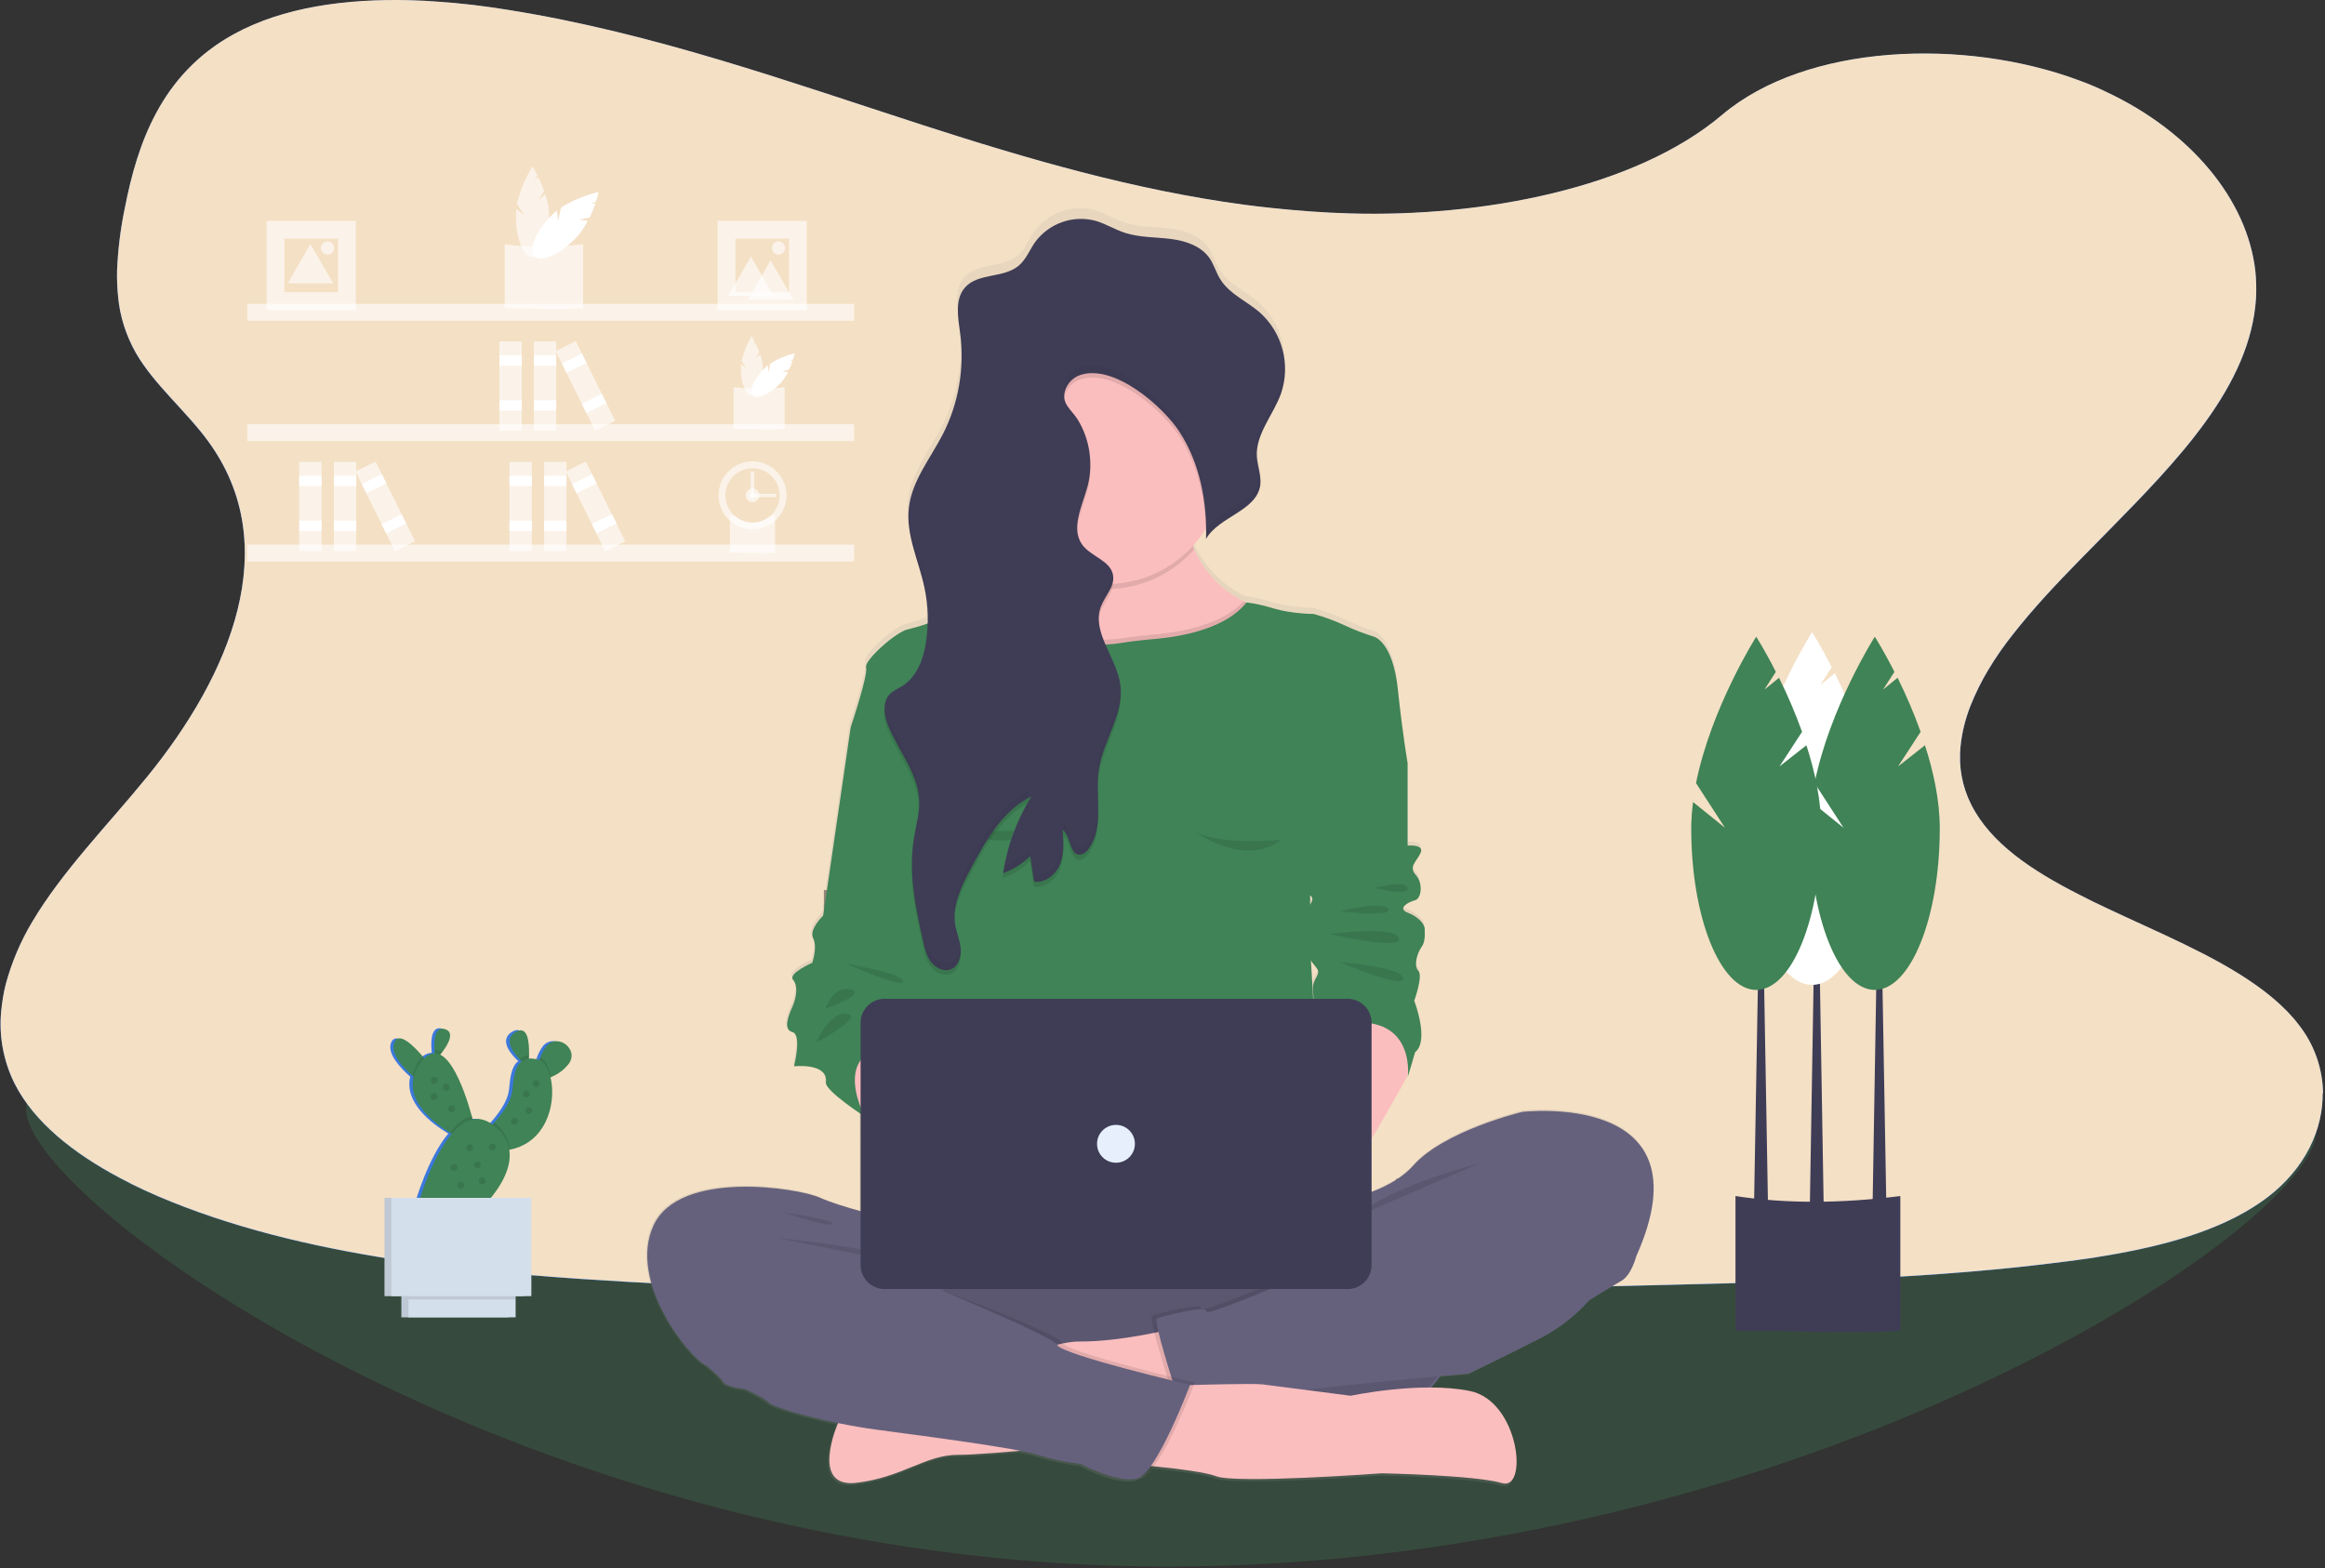 <svg width="636" height="429" viewBox="0 0 636 429" fill="none" xmlns="http://www.w3.org/2000/svg">
<rect x="0" y="0" width="636" height="429" fill="#333333" stroke="none"/>
<path opacity="0.3" d="M633.598 309.58C633.598 334.965 493.76 428.52 319.181 428.52C144.602 428.52 7.134 328.853 7.134 303.468C7.134 278.084 144.602 336.524 319.181 336.524C493.76 336.524 633.598 284.196 633.598 309.58Z" fill="#3F8356"/>
<path d="M635.344 299.477C635.344 299.789 635.344 300.163 635.344 300.475C634.97 311.015 629.107 321.556 618.379 328.915C607.027 336.774 591.746 340.89 576.091 343.51C573.658 343.946 571.163 344.321 568.731 344.632C567.483 344.82 566.236 345.007 564.989 345.131C530.123 349.684 494.508 350.558 459.081 351.431C422.032 352.366 384.921 353.24 347.81 353.738L340.45 353.801C284.128 354.425 227.869 353.926 171.734 350.682C154.332 349.684 136.743 348.375 119.466 346.192C117.034 345.88 114.539 345.568 112.106 345.194C89.216 341.888 67.011 336.899 46.741 328.728C41.938 326.795 37.26 324.674 32.769 322.242C20.045 315.506 9.317 306.961 4.016 296.483C0.96 290.371 -0.35 283.448 0.336 276.587C0.585 274.092 0.96 271.66 1.583 269.227C3.205 263.24 5.638 257.502 8.818 252.2C17.114 238.23 29.526 225.693 40.191 212.596C63.02 184.592 77.927 149.29 56.845 120.6C50.795 112.367 42.063 105.132 37.135 96.525C34.516 91.848 32.832 86.733 32.333 81.432C32.083 78.999 31.958 76.505 32.021 74.072C32.27 68.334 32.956 62.596 34.142 56.983C37.572 39.395 43.996 20.434 63.831 9.457C77.365 1.973 94.58 -0.335 112.106 0.102C114.539 0.164 117.034 0.289 119.466 0.476C126.14 0.913 132.814 1.723 139.238 2.784C178.969 9.145 215.644 22.368 252.693 34.343C280.885 43.449 310.075 51.993 340.387 56.047C342.82 56.359 345.315 56.671 347.747 56.921C354.858 57.669 362.031 58.23 369.266 58.417C405.192 59.478 447.168 51.681 471.057 31.474C494.134 11.952 537.358 10.33 568.793 22.056L569.292 22.243C571.662 23.116 573.97 24.114 576.153 25.174C599.293 36.027 614.761 54.675 616.944 74.197C617.194 76.629 617.256 79.062 617.132 81.494V81.557C615.635 105.507 596.05 125.652 576.153 145.86C573.721 148.355 571.226 150.85 568.793 153.344C562.307 159.956 556.069 166.629 550.643 173.552C548.148 176.671 545.903 179.914 543.845 183.344C541.973 186.463 540.352 189.768 538.98 193.199C537.607 196.754 536.672 200.434 536.298 204.238C535.736 209.664 536.734 215.153 539.167 220.018L539.229 220.142C544.531 230.683 555.758 238.167 568.793 244.778C571.164 246.026 573.658 247.211 576.153 248.396C590.249 255.069 605.468 261.244 617.069 269.477C620.188 271.66 623.119 274.092 625.739 276.774C626.799 277.897 627.859 279.082 628.795 280.329C633.036 285.693 635.344 292.242 635.469 299.04C635.344 299.165 635.344 299.29 635.344 299.477Z" fill="#4285F4"/>
<path d="M635.344 299.426C635.344 299.738 635.344 300.112 635.344 300.424C634.97 310.964 629.107 321.505 618.379 328.865C607.027 336.723 591.746 340.84 576.091 343.459C573.658 343.896 571.163 344.27 568.731 344.582C567.483 344.769 566.236 344.956 564.989 345.081C530.123 349.634 494.508 350.507 459.081 351.38C422.032 352.316 384.921 353.189 347.81 353.688L340.45 353.75C284.128 354.374 227.869 353.875 171.734 350.632C154.332 349.634 136.743 348.324 119.466 346.141C117.034 345.829 114.539 345.517 112.106 345.143C89.216 341.837 67.011 336.848 46.741 328.677C41.938 326.744 37.26 324.623 32.769 322.191C20.045 315.455 9.317 306.91 4.016 296.432C0.96 290.32 -0.35 283.397 0.336 276.536C0.585 274.041 0.96 271.609 1.583 269.177C3.205 263.189 5.638 257.451 8.818 252.15C17.114 238.179 29.526 225.642 40.191 212.545C63.02 184.541 77.927 149.239 56.845 120.549C50.795 112.317 42.063 105.082 37.135 96.475C34.516 91.797 32.832 86.683 32.333 81.381C32.083 78.949 31.958 76.454 32.021 74.022C32.27 68.284 32.956 62.545 34.142 56.932C37.572 39.344 43.996 20.384 63.831 9.406C77.365 1.922 94.58 -0.386 112.106 0.051C114.539 0.113 117.034 0.238 119.466 0.425C126.14 0.862 132.814 1.673 139.238 2.733C178.969 9.095 215.644 22.317 252.693 34.292C280.885 43.398 310.075 51.943 340.387 55.997C342.82 56.309 345.315 56.62 347.747 56.87C354.858 57.618 362.031 58.18 369.266 58.367C405.192 59.427 447.168 51.631 471.057 31.423C494.134 11.901 537.358 10.28 568.793 22.005L569.292 22.192C571.662 23.065 573.97 24.063 576.153 25.124C599.293 35.976 614.761 54.624 616.944 74.146C617.194 76.579 617.256 79.011 617.132 81.444V81.506C615.635 105.456 596.05 125.601 576.153 145.809C573.721 148.304 571.226 150.799 568.793 153.294C562.307 159.905 556.069 166.578 550.643 173.501C548.148 176.62 545.903 179.863 543.845 183.293C541.973 186.412 540.352 189.717 538.98 193.148C537.607 196.703 536.672 200.383 536.298 204.187C535.736 209.613 536.734 215.102 539.167 219.967L539.229 220.092C544.531 230.632 555.758 238.116 568.793 244.728C571.164 245.975 573.658 247.16 576.153 248.345C590.249 255.019 605.468 261.193 617.069 269.426C620.188 271.609 623.119 274.041 625.739 276.723C626.799 277.846 627.859 279.031 628.795 280.278C633.036 285.642 635.344 292.191 635.469 298.989C635.344 299.114 635.344 299.239 635.344 299.426Z" fill="#F4E0C5"/>
<path opacity="0.4" d="M399.703 322.43H381.865V334.467H399.703V322.43Z" fill="black"/>
<path opacity="0.4" d="M447.854 322.43H430.016V334.467H447.854V322.43Z" fill="black"/>
<path opacity="0.4" d="M314.565 243.469H225.374V254.259H314.565V243.469Z" fill="black"/>
<path opacity="0.4" d="M314.565 277.834H225.374V288.624H314.565V277.834Z" fill="black"/>
<path d="M416.419 303.78C416.419 303.78 395.025 308.957 386.543 318.624C383.736 321.867 379.495 324.175 375.129 325.859V311.264C379.994 303.031 384.983 293.925 384.983 293.925C385.233 293.489 386.979 287.19 386.979 287.19C390.971 284.009 386.73 273.032 386.73 273.032C386.73 273.032 389.162 266.046 387.852 264.674C386.543 263.302 387.603 259.747 388.726 258.125C389.848 256.504 389.599 254.508 389.599 253.198C389.599 251.888 387.79 249.83 384.921 248.707C382.052 247.585 385.17 245.776 386.917 245.339C388.663 244.903 389.162 240.599 387.166 238.354C385.17 236.109 387.416 234.737 388.476 232.304C389.536 229.872 384.921 230.246 384.921 230.246V207.481C384.921 207.481 383.549 200.059 382.239 186.961C380.929 173.864 375.752 172.554 375.752 172.554C373.008 171.681 370.326 170.62 367.706 169.373C364.962 168.063 362.155 167.065 359.224 166.255C359.224 166.255 353.174 166.255 348.309 164.758C343.444 163.261 340.824 163.136 340.824 163.136L340.013 162.762C333.963 159.706 329.223 154.591 326.478 148.417C326.354 148.105 326.229 147.793 326.104 147.481C327.414 146.047 328.599 144.425 329.659 142.741V142.679C329.659 142.928 329.659 143.115 329.659 143.365C329.659 143.427 329.659 143.552 329.659 143.677C329.659 144.238 329.659 144.799 329.659 145.361V145.423C333.215 139.124 343.506 137.689 344.504 130.517C344.566 130.205 344.566 129.831 344.566 129.519V129.456C344.566 129.207 344.566 128.957 344.566 128.708C344.442 126.712 343.755 124.716 343.631 122.72C343.568 122.159 343.568 121.535 343.631 120.974V121.036C344.067 115.486 348.309 110.621 350.18 105.194C350.679 103.76 351.053 102.201 351.178 100.704V100.642C351.24 100.205 351.24 99.706 351.302 99.269C351.302 99.145 351.302 99.02 351.302 98.957C351.302 98.646 351.302 98.334 351.302 97.96C351.178 92.159 348.683 86.608 344.317 82.741C340.762 79.623 336.084 77.689 333.589 73.698C332.466 71.827 331.905 69.581 330.595 67.773C328.225 64.342 323.921 62.97 319.805 62.471C315.688 61.972 311.509 62.159 307.58 60.85C304.773 59.914 302.278 58.292 299.471 57.482C293.234 55.798 286.56 58.23 282.818 63.469C281.321 65.652 280.386 68.209 278.39 69.893C274.336 73.323 267.35 71.827 263.795 75.818C261.799 78.001 261.612 80.995 261.861 84.051C261.861 84.114 261.861 84.114 261.861 84.176C261.861 84.425 261.924 84.675 261.924 84.862C261.924 84.987 261.924 85.111 261.924 85.174C261.924 85.236 261.924 85.423 261.986 85.548C262.111 86.671 262.298 87.731 262.423 88.791C262.423 88.978 262.485 89.103 262.485 89.29L262.61 90.288C262.61 90.538 262.672 90.787 262.672 90.974C262.672 91.161 262.734 91.598 262.734 91.847C262.734 92.097 262.734 92.284 262.797 92.533C263.171 100.829 261.425 109.124 257.682 116.546C254.314 123.157 249.262 129.269 248.389 136.629C248.264 137.814 248.202 139.061 248.264 140.309C248.264 140.433 248.264 140.621 248.264 140.745C248.264 140.87 248.327 141.182 248.327 141.369C248.327 141.556 248.389 141.868 248.389 142.117C248.389 142.242 248.451 142.429 248.451 142.554C248.514 142.866 248.514 143.24 248.576 143.552L248.638 143.739C249.512 148.791 251.507 153.718 252.568 158.833C252.942 160.704 253.254 162.637 253.379 164.508C253.379 164.508 253.379 164.508 253.379 164.571C253.441 165.194 253.441 165.818 253.441 166.379C253.441 167.19 253.441 168.001 253.441 168.874C251.757 169.498 250.011 170.059 248.264 170.496C245.146 170.932 235.977 179.04 236.663 181.099C237.349 183.157 232.546 197.315 232.422 197.751L224.937 249.518C224.937 249.518 220.945 253.323 222.193 255.818C223.44 258.312 221.943 262.553 221.943 262.553C221.943 262.553 215.207 265.485 216.704 267.294C218.201 269.102 217.515 272.47 216.517 274.716C215.519 276.961 213.835 281.015 216.517 281.701C219.199 282.387 216.953 291.181 216.953 291.181C216.953 291.181 226.372 290.121 225.686 295.672C225.436 297.418 232.235 302.345 235.104 304.279V331.16C231.299 330.1 226.808 328.728 223.939 327.356C218.139 324.674 185.58 319.497 178.47 335.027C171.36 350.557 188.262 371.264 192.504 373.509C192.504 373.509 196.495 376.628 197.431 378.249C198.367 379.871 203.419 380.308 203.419 380.308C203.419 380.308 208.783 382.802 210.093 384.112C211.091 385.11 219.261 387.73 228.866 389.725C228.866 389.725 221.07 407.688 233.794 406.191C246.518 404.694 252.755 398.457 261.674 398.457C265.292 398.457 271.903 397.958 278.639 397.335C280.323 397.646 282.007 398.021 283.629 398.52C287.434 399.705 291.301 400.515 295.23 401.014C295.23 401.014 305.272 406.441 310.636 405.068C311.073 404.944 311.509 404.757 311.821 404.445H311.946C312.944 404.195 314.004 403.197 315.189 401.7C321.863 402.387 329.535 403.384 332.404 404.445C337.955 406.565 377.623 403.634 377.623 403.634C377.623 403.634 403.258 404.133 410.556 406.378C417.853 408.624 415.296 383.738 401.761 380.931C398.144 380.183 394.464 379.871 390.784 379.871C391.719 378.873 392.593 377.875 393.341 376.753C398.206 376.316 401.449 376.004 401.449 376.004C401.449 376.004 414.36 369.705 421.72 365.838C426.398 363.281 430.64 359.913 434.195 355.921C434.195 355.921 440.681 351.867 443.363 350.308C446.045 348.749 447.355 343.572 447.355 343.572C467.938 297.73 416.419 303.78 416.419 303.78ZM358.351 246.213C358.351 245.464 358.351 244.716 358.351 243.967C359.099 244.404 358.974 245.215 358.351 246.213ZM358.6 262.117C359.161 262.803 359.66 263.489 360.035 263.988C361.469 265.859 358.849 266.732 359.037 269.851C359.099 270.537 359.161 271.535 359.224 272.595C358.974 268.104 358.725 264.425 358.6 262.117Z" fill="url(#paint0_linear)"/>
<path d="M242.526 333.157C242.526 333.157 230.052 330.225 224.251 327.606C218.45 324.986 185.892 319.809 178.782 335.215C171.672 350.62 188.574 371.077 192.816 373.323C197.057 375.568 238.285 345.007 238.285 345.007L270.843 358.728L277.08 337.46L242.526 333.157Z" fill="#65617D"/>
<path d="M279.263 337.398H374.941C387.603 337.398 397.894 347.689 397.894 360.351V363.656C397.894 376.317 387.603 386.608 374.941 386.608H279.263C266.601 386.608 256.31 376.317 256.31 363.656V360.351C256.31 347.689 266.601 337.398 279.263 337.398Z" fill="#65617D"/>
<path opacity="0.1" d="M397.957 362.035C397.957 366.899 396.522 371.639 393.84 375.631C392.904 377.003 391.907 378.251 390.721 379.436C386.106 384.051 379.806 386.671 373.32 386.671H280.947C267.35 386.671 256.31 375.631 256.31 362.035C256.31 348.438 267.35 337.398 280.947 337.398H373.32C386.917 337.398 397.957 348.438 397.957 362.035Z" fill="black"/>
<path d="M320.803 363.469C320.803 363.469 306.582 367.086 295.043 366.961C283.504 366.837 229.241 389.29 229.241 389.29C229.241 389.29 221.444 407.065 234.168 405.631C246.892 404.134 253.129 397.959 262.048 397.959C270.968 397.959 299.284 394.841 299.284 394.841L326.479 374.758L320.803 363.469Z" fill="#FBBEBE"/>
<path d="M329.722 195.63L304.274 200.619L302.59 200.931C302.59 200.931 282.444 195.567 281.758 195.131C281.072 194.694 262.797 170.058 262.797 170.058C262.797 170.058 272.028 170.183 279.325 166.004C279.575 165.879 279.824 165.692 280.074 165.505C283.255 163.572 285.687 160.578 286.935 157.085C287.06 156.711 287.184 156.337 287.309 155.963C288.057 152.969 288.12 149.351 287.122 144.986C284.627 134.57 290.365 131.701 297.975 131.95C308.952 132.324 323.921 139.185 323.921 139.185C324.108 142.678 324.919 146.108 326.291 149.351C326.416 149.663 326.541 149.975 326.666 150.287C329.41 156.462 334.15 161.451 340.2 164.507L341.011 164.882C341.822 165.256 342.695 165.63 343.568 165.942C362.904 173.301 329.722 195.63 329.722 195.63Z" fill="#FBBEBE"/>
<path opacity="0.1" d="M326.666 150.288C316.686 161.577 300.22 164.446 286.997 157.149C288.12 153.968 288.307 149.977 287.122 145.049C281.072 119.602 323.921 139.249 323.921 139.249C324.171 143.053 325.044 146.796 326.666 150.288Z" fill="black"/>
<path d="M334.712 127.71C334.712 133.698 333.027 139.623 329.847 144.675C328.786 146.359 327.601 147.918 326.291 149.352C320.678 155.527 312.881 159.207 304.524 159.706C303.9 159.768 303.214 159.768 302.59 159.768C284.876 159.768 270.469 145.423 270.469 127.648C270.469 109.872 284.814 95.527 302.59 95.527C320.366 95.527 334.712 109.997 334.712 127.71Z" fill="#FBBEBE"/>
<path opacity="0.1" d="M329.722 195.63L304.274 200.62L302.59 200.932C302.59 200.932 282.444 195.568 281.758 195.131C281.072 194.695 262.797 170.059 262.797 170.059C262.797 170.059 272.028 170.183 279.325 166.005C279.575 165.88 279.824 165.693 280.074 165.506C282.382 168.001 289.929 175.048 301.779 174.986C303.276 174.986 304.836 174.861 306.332 174.674C309.888 174.113 313.505 173.739 317.123 173.427C324.046 172.678 334.587 170.62 340.138 164.508L340.949 164.882C341.76 165.256 342.633 165.63 343.506 165.942C362.904 173.302 329.722 195.63 329.722 195.63Z" fill="black"/>
<path d="M358.475 260.683C358.662 265.61 362.28 320.87 362.28 320.87H251.008L251.757 286.067L252.381 258.25L252.568 249.082L253.441 217.398L250.198 214.529L232.671 199.061C232.796 198.625 237.536 184.529 236.912 182.596C236.289 180.662 245.395 172.554 248.514 172.118C250.26 171.681 252.006 171.182 253.753 170.558C258.992 168.687 266.04 166.005 266.789 166.442C267.911 167.003 278.826 166.005 279.263 165.943C279.263 165.943 287.309 176.359 301.779 176.296C303.276 176.296 304.835 176.172 306.332 175.922C309.888 175.361 313.505 174.987 317.123 174.675C324.358 173.926 335.647 171.619 340.949 164.82C340.949 164.82 343.506 164.945 348.433 166.442C353.361 167.939 359.348 167.939 359.348 167.939C362.28 168.75 365.087 169.81 367.831 171.057C370.451 172.305 373.133 173.303 375.877 174.176C375.877 174.176 380.991 175.486 382.364 188.458C383.736 201.431 385.046 208.729 385.046 208.729L358.538 231.681C358.475 231.743 358.226 255.755 358.475 260.683Z" fill="#3F8356"/>
<path d="M232.734 299.29L236.663 305.527L251.258 310.642L261.3 292.367L252.006 286.13L237.224 280.33L228.742 285.257L232.734 299.29Z" fill="#FBBEBE"/>
<path d="M357.353 330.037C357.353 330.037 378.06 328.478 386.543 318.873C395.025 309.268 416.419 304.153 416.419 304.153C416.419 304.153 467.938 298.104 447.605 343.633C447.605 343.633 446.295 348.748 443.613 350.307C440.931 351.866 434.444 355.858 434.444 355.858L355.357 348.935L357.353 330.037Z" fill="#65617D"/>
<path opacity="0.1" d="M397.957 362.034C397.957 366.899 396.522 371.639 393.84 375.63C380.555 376.815 351.053 379.56 344.878 381.306C337.269 383.427 321.988 379.747 320.304 379.31L320.117 379.248C320.117 379.248 317.185 370.267 315.75 364.529C315.127 361.909 314.815 359.976 315.189 359.851C316.561 359.414 328.786 356.046 328.599 357.98C328.412 359.913 365.399 343.572 365.399 343.572L366.521 357.855C370.264 362.221 397.957 355.859 397.957 362.034Z" fill="black"/>
<path d="M436.066 350.121L434.507 355.921C430.951 359.913 426.71 363.218 422.032 365.713C414.672 369.518 401.761 375.755 401.761 375.755C401.761 375.755 354.296 379.746 346.25 381.992C338.204 384.237 321.489 379.996 321.489 379.996C321.489 379.996 315.252 361.035 316.561 360.599C317.871 360.162 330.158 356.794 329.971 358.728C329.784 360.661 366.771 344.32 366.771 344.32L436.066 350.121Z" fill="#65617D"/>
<path d="M303.838 400.079C303.838 400.079 327.165 401.701 332.716 403.822C338.267 405.942 377.935 403.011 377.935 403.011C377.935 403.011 403.57 403.51 410.868 405.693C418.165 407.876 415.608 383.239 402.073 380.495C388.539 377.751 369.453 381.805 369.453 381.805C369.453 381.805 347.934 378.998 345.315 378.687C342.695 378.375 325.481 378.874 325.481 378.874L303.838 400.079Z" fill="#FBBEBE"/>
<path opacity="0.1" d="M212.151 338.582C212.151 338.582 243.025 341.389 251.508 346.441L212.151 338.582Z" fill="black"/>
<path opacity="0.1" d="M404.568 318.312C404.568 318.312 380.43 324.175 370.95 332.845L404.568 318.312Z" fill="black"/>
<path opacity="0.1" d="M213.897 331.535C214.396 331.722 228.118 333.469 227.744 334.778C227.494 336.088 213.897 331.535 213.897 331.535Z" fill="black"/>
<path opacity="0.1" d="M192.379 365.963L194.188 372.637C194.188 372.637 198.18 375.755 199.115 377.315C200.051 378.874 205.103 379.31 205.103 379.31C205.103 379.31 210.467 381.743 211.777 383.115C213.086 384.487 227.619 388.666 241.216 390.475C254.813 392.283 280.011 395.589 285.375 397.398C289.18 398.583 293.047 399.394 296.977 399.83C296.977 399.83 307.018 405.194 312.382 403.822C317.746 402.45 326.853 378.188 326.853 378.188C326.853 378.188 291.613 369.955 290.49 367.273C289.367 364.591 255.499 352.117 255.499 352.117L235.416 352.616L192.379 365.963Z" fill="black"/>
<path d="M191.069 366.586L192.878 373.26C192.878 373.26 196.87 376.378 197.805 377.937C198.741 379.497 203.793 379.933 203.793 379.933C203.793 379.933 209.157 382.366 210.467 383.738C211.777 385.11 226.309 389.289 239.906 391.097C253.503 392.906 278.702 396.212 284.066 398.02C287.87 399.206 291.737 400.016 295.667 400.453C295.667 400.453 305.709 405.817 311.073 404.445C316.437 403.072 325.543 378.811 325.543 378.811C325.543 378.811 290.303 370.578 289.18 367.896C288.057 365.214 238.347 344.944 238.347 344.944L222.754 341.389L191.069 366.586Z" fill="#65617D"/>
<path d="M236.601 196.941L232.671 199.187L225.187 250.455C225.187 250.455 221.195 254.259 222.442 256.692C223.69 259.124 222.193 263.365 222.193 263.365C222.193 263.365 215.457 266.297 216.953 268.043C218.45 269.789 217.764 273.157 216.766 275.403C215.768 277.648 214.084 281.64 216.766 282.326C219.448 283.012 217.203 291.681 217.203 291.681C217.203 291.681 226.621 290.621 225.935 296.109C225.623 298.355 236.601 305.465 236.601 305.465C236.601 305.465 224.189 282.949 252.006 286.068L254.377 273.407C254.377 273.407 256.747 266.234 254.377 264.051C252.006 261.868 254.938 251.266 254.938 251.266L255.437 205.237L236.601 196.941Z" fill="#3F8356"/>
<path opacity="0.1" d="M230.551 263.178C231.05 263.989 246.081 265.673 247.017 268.354C247.952 271.036 230.551 263.178 230.551 263.178Z" fill="black"/>
<path opacity="0.1" d="M225.81 275.901C225.81 275.901 227.869 269.539 232.671 270.662C237.536 271.785 225.81 275.901 225.81 275.901Z" fill="black"/>
<path opacity="0.1" d="M223.253 285.194C223.253 285.194 226.871 276.712 231.736 277.336C236.6 278.022 223.253 285.194 223.253 285.194Z" fill="black"/>
<path d="M386.543 285.007L384.983 294.363C384.983 294.363 368.954 323.801 366.022 324.238C363.091 324.674 347.311 304.591 347.311 304.591L343.069 284.945L359.723 281.764L367.145 274.467C367.207 274.529 385.919 276.338 386.543 285.007Z" fill="#FBBEBE"/>
<path d="M378.996 204.549L385.046 208.79V231.306C385.046 231.306 389.724 230.869 388.601 233.302C387.478 235.734 385.233 237.106 387.291 239.351C389.349 241.597 388.85 245.838 387.042 246.274C385.233 246.711 382.114 248.52 385.046 249.642C387.977 250.765 389.724 252.761 389.724 254.133C389.724 255.505 389.973 257.501 388.85 259.06C387.728 260.62 386.605 264.175 387.977 265.547C389.349 266.919 386.854 273.78 386.854 273.78C386.854 273.78 391.096 284.694 387.104 287.813C387.104 287.813 385.295 294.05 385.108 294.486C385.108 294.486 387.915 272.782 359.847 281.95C359.847 281.95 359.348 273.655 359.161 270.599C358.974 267.543 361.594 266.669 360.159 264.798C358.725 262.927 355.107 258.748 356.791 257.688C358.475 256.628 357.914 254.57 357.228 253.01C356.542 251.451 354.234 251.451 356.355 249.58C358.475 247.709 359.785 245.9 358.475 245.027C357.165 244.154 355.045 241.222 356.791 239.913C358.538 238.603 358.6 219.206 358.6 219.206C358.6 219.206 365.586 190.516 378.996 204.549Z" fill="#3F8356"/>
<path opacity="0.1" d="M376.127 242.908C376.127 242.908 384.672 240.601 384.983 242.908C385.295 245.216 376.127 242.908 376.127 242.908Z" fill="black"/>
<path opacity="0.1" d="M366.521 249.269C366.521 249.269 378.247 246.338 379.744 248.645C381.241 250.953 366.521 249.269 366.521 249.269Z" fill="black"/>
<path opacity="0.1" d="M363.902 255.505C363.902 255.505 381.553 253.073 382.676 256.628C383.798 260.183 363.902 255.505 363.902 255.505Z" fill="black"/>
<path opacity="0.1" d="M366.521 263.178C367.145 263.365 383.486 264.487 383.798 267.606C384.11 270.724 366.521 263.178 366.521 263.178Z" fill="black"/>
<path d="M241.965 273.219H368.642C372.259 273.219 375.191 276.15 375.191 279.768V346.067C375.191 349.684 372.259 352.616 368.642 352.616H241.965C238.347 352.616 235.416 349.684 235.416 346.067V279.768C235.416 276.15 238.347 273.219 241.965 273.219Z" fill="#3F3D56"/>
<path d="M305.272 318.062C308.131 318.062 310.449 315.745 310.449 312.886C310.449 310.027 308.131 307.709 305.272 307.709C302.413 307.709 300.095 310.027 300.095 312.886C300.095 315.745 302.413 318.062 305.272 318.062Z" fill="#E7EFFD"/>
<path opacity="0.1" d="M258.805 224.57C258.805 224.57 272.215 234.799 282.569 227.003C282.569 227.003 265.042 228.562 258.805 224.57Z" fill="black"/>
<path opacity="0.1" d="M326.666 227.314C326.666 227.314 340.076 237.543 350.429 229.747C350.429 229.747 332.903 231.369 326.666 227.314Z" fill="black"/>
<path opacity="0.1" d="M334.712 127.711C334.712 133.699 333.028 139.624 329.847 144.676C329.597 135.757 327.476 126.776 322.611 119.354C318.183 112.493 304.648 100.518 295.293 103.886C293.297 104.635 291.8 106.256 291.238 108.252C290.303 111.745 292.985 113.242 294.731 115.986C297.663 120.788 298.848 126.464 297.975 132.015C297.85 132.763 297.725 133.512 297.476 134.26C296.041 139.749 292.673 146.048 296.103 150.539C298.536 153.657 303.713 154.78 304.399 158.647C304.461 159.021 304.461 159.395 304.461 159.769C304.274 162.389 302.091 164.697 301.093 167.254C299.97 170.31 300.594 173.304 301.779 176.36C303.339 180.351 305.771 184.343 306.395 188.584C307.018 192.825 305.709 196.692 304.212 200.622C302.777 204.364 301.093 208.106 300.532 211.973C299.471 219.395 302.153 227.94 297.538 233.802C297.039 234.488 296.353 234.987 295.48 235.174C292.486 235.486 292.985 230.123 290.615 228.314C290.864 231.432 291.114 234.676 289.991 237.607C288.868 240.538 285.937 243.033 282.818 242.534L281.758 235.549C279.637 237.607 277.142 239.229 274.336 240.164C275.458 232.742 278.078 225.57 282.07 219.208C274.211 223.012 269.658 231.183 265.541 238.854C262.984 243.657 260.364 248.896 261.238 254.26C261.612 256.443 262.547 258.501 262.734 260.746C262.922 262.991 262.111 265.549 260.115 266.359C258.306 267.108 256.248 266.235 254.938 264.738L254.688 264.488C254.564 264.301 254.439 264.176 254.314 263.989C254.065 263.677 253.878 263.303 253.69 262.929C253.129 261.619 252.693 260.247 252.443 258.813L252.318 258.189C250.26 249.083 248.389 239.665 249.886 230.434C250.447 227.066 251.445 223.698 251.32 220.206C251.196 218.272 250.821 216.339 250.135 214.53C248.327 209.416 244.834 204.738 242.838 199.624C242.838 199.561 242.775 199.561 242.775 199.499C241.715 196.755 241.216 193.387 243.15 191.204C244.148 190.081 245.645 189.52 246.892 188.709C250.759 186.214 252.505 181.412 253.192 176.796C253.503 174.738 253.69 172.618 253.69 170.559C258.93 168.688 265.978 166.006 266.726 166.443C267.849 167.004 278.764 166.006 279.201 165.944C282.506 164.011 285.438 161.204 286.872 157.088C286.997 156.713 287.122 156.339 287.247 155.965C271.654 147.545 265.791 128.086 274.211 112.493C282.631 96.901 302.091 91.038 317.684 99.458C328.225 105.133 334.712 115.923 334.712 127.711Z" fill="black"/>
<path d="M297.538 132.886C296.041 138.375 292.735 144.674 296.166 149.165C298.598 152.283 303.775 153.406 304.461 157.273C305.023 160.391 302.278 162.949 301.156 165.88C298.536 172.865 305.397 179.788 306.457 187.21C307.58 195.256 301.717 202.553 300.594 210.599C299.534 218.021 302.216 226.566 297.6 232.429C297.101 233.115 296.415 233.614 295.542 233.801C292.548 234.113 293.047 228.749 290.677 226.94C290.927 230.059 291.176 233.302 290.053 236.233C288.931 239.165 285.999 241.597 282.881 241.16L281.82 234.175C279.7 236.233 277.205 237.855 274.398 238.853C275.521 231.431 278.14 224.258 282.132 217.896C274.273 221.701 269.72 229.871 265.604 237.543C263.046 242.345 260.427 247.584 261.3 253.011C261.674 255.194 262.61 257.252 262.797 259.497C262.984 261.742 262.173 264.3 260.177 265.11C258.306 265.921 256.061 264.861 254.751 263.239C253.503 261.618 253.004 259.559 252.568 257.564C250.447 248.271 248.451 238.666 250.011 229.248C250.572 225.817 251.57 222.449 251.445 219.019C251.196 211.472 245.645 205.298 242.9 198.312C241.84 195.568 241.341 192.2 243.274 190.017C244.272 188.894 245.769 188.333 247.017 187.522C250.884 184.965 252.63 180.225 253.316 175.61C254.065 170.682 253.94 165.631 252.88 160.703C251.32 153.344 247.703 146.234 248.638 138.749C249.512 131.452 254.501 125.402 257.869 118.853C262.235 110.371 263.857 100.766 262.672 91.348C262.111 86.982 261.05 81.868 264.044 78.562C267.599 74.633 274.523 76.13 278.639 72.7C280.635 71.016 281.633 68.458 283.068 66.338C286.872 61.099 293.484 58.729 299.721 60.413C302.528 61.224 305.023 62.845 307.829 63.718C311.759 64.966 315.938 64.841 320.054 65.34C324.171 65.839 328.474 67.211 330.845 70.579C332.092 72.388 332.653 74.571 333.838 76.442C336.333 80.433 341.011 82.367 344.566 85.423C350.804 90.974 353.111 99.706 350.429 107.627C348.309 113.552 343.381 118.791 343.818 125.028C344.005 127.585 345.065 130.142 344.753 132.699C343.756 139.809 333.464 141.244 329.909 147.419C330.221 137.19 328.225 126.712 322.674 118.167C318.245 111.306 304.711 99.332 295.355 102.637C293.359 103.385 291.862 105.007 291.301 107.003C290.365 110.496 293.047 111.993 294.794 114.737C298.099 120.101 299.097 126.712 297.538 132.886Z" fill="#3F3D56"/>
<g opacity="0.2">
<path opacity="0.2" d="M253.753 168.25C253.815 165.069 253.503 161.826 252.88 158.707C251.57 152.47 248.763 146.358 248.514 140.121C248.139 147.107 251.445 153.842 252.88 160.703C253.441 163.136 253.691 165.693 253.753 168.25Z" fill="black"/>
<path opacity="0.2" d="M280.323 218.832C280.885 217.834 281.446 216.836 282.007 215.9C274.148 219.705 269.595 227.875 265.479 235.547C263.109 239.975 260.676 244.84 261.05 249.767C261.362 245.526 263.421 241.347 265.479 237.543C269.346 230.433 273.525 222.948 280.323 218.832Z" fill="black"/>
<path opacity="0.2" d="M262.734 259.184C262.485 260.868 261.674 262.49 260.115 263.114C258.244 263.862 255.998 262.864 254.751 261.243C253.503 259.621 253.004 257.563 252.568 255.567C251.071 248.893 249.574 242.095 249.449 235.297C249.324 242.719 250.884 250.266 252.568 257.563C253.004 259.559 253.503 261.617 254.751 263.239C255.998 264.86 258.244 265.858 260.115 265.11C262.173 264.299 262.984 261.679 262.797 259.496C262.734 259.372 262.734 259.247 262.734 259.184Z" fill="black"/>
<path opacity="0.2" d="M298.224 126.15C298.162 127.772 297.912 129.331 297.476 130.89C296.415 134.945 294.295 139.498 294.669 143.364C294.981 139.996 296.602 136.254 297.476 132.886C298.099 130.703 298.349 128.458 298.224 126.15Z" fill="black"/>
<path opacity="0.2" d="M263.046 96.4C263.109 94.03 262.984 91.66 262.672 89.29C262.423 87.543 262.173 85.734 262.048 83.926C261.924 86.358 262.36 88.915 262.672 91.348C262.859 93.032 262.984 94.716 263.046 96.4Z" fill="black"/>
<path opacity="0.2" d="M304.461 157.336C304.461 157.273 304.461 157.211 304.399 157.148C303.9 159.456 302.029 161.577 301.155 163.947C300.656 165.319 300.469 166.816 300.594 168.313C300.656 167.502 300.844 166.691 301.155 165.943C302.278 163.074 305.022 160.454 304.461 157.336Z" fill="black"/>
<path opacity="0.2" d="M251.445 217.024C251.196 209.477 245.645 203.302 242.9 196.317C242.464 195.194 242.152 194.072 242.027 192.887C241.902 194.758 242.152 196.629 242.9 198.313C245.582 205.236 250.946 211.286 251.383 218.645C251.445 218.084 251.445 217.585 251.445 217.024Z" fill="black"/>
<path opacity="0.2" d="M322.611 116.047C318.121 109.186 304.648 97.211 295.293 100.517C293.297 101.265 291.8 102.887 291.238 104.882C290.989 105.631 290.989 106.442 291.176 107.253C291.176 107.128 291.238 107.003 291.238 106.941C291.8 104.945 293.359 103.323 295.293 102.575C304.586 99.207 318.121 111.244 322.611 118.105C327.664 125.839 329.722 135.194 329.847 144.487C329.971 134.508 327.975 124.342 322.611 116.047Z" fill="black"/>
<path opacity="0.2" d="M344.691 130.578C343.693 137.688 333.464 139.06 329.847 145.297C329.847 145.983 329.847 146.669 329.847 147.355C333.402 141.118 343.693 139.684 344.691 132.636C344.753 131.95 344.753 131.202 344.691 130.516C344.691 130.516 344.691 130.516 344.691 130.578Z" fill="black"/>
<path opacity="0.2" d="M350.367 105.506C348.246 111.431 343.319 116.67 343.756 122.907C343.756 122.969 343.756 123.094 343.756 123.157C344.192 117.606 348.433 112.866 350.304 107.502C351.178 105.069 351.552 102.45 351.427 99.893C351.365 101.826 351.053 103.697 350.367 105.506Z" fill="black"/>
<path opacity="0.2" d="M297.538 230.495C297.039 231.181 296.353 231.68 295.48 231.867C292.486 232.179 292.985 226.815 290.615 225.006C290.677 225.692 290.739 226.441 290.802 227.127C293.047 229.06 292.611 234.175 295.542 233.863C296.353 233.676 297.101 233.177 297.6 232.491C300.282 229.123 300.532 224.944 300.469 220.516C300.345 224.258 299.783 227.688 297.538 230.495Z" fill="black"/>
<path opacity="0.2" d="M289.991 234.362C288.868 237.293 285.937 239.788 282.818 239.289C282.444 236.981 282.132 234.611 281.758 232.304C279.762 234.299 277.329 235.796 274.71 236.794C274.585 237.48 274.46 238.229 274.336 238.915C277.142 237.917 279.637 236.358 281.758 234.237C282.132 236.607 282.444 238.915 282.818 241.223C285.937 241.721 288.868 239.227 289.991 236.295C290.677 234.237 290.989 232.117 290.802 229.934C290.739 231.493 290.49 232.927 289.991 234.362Z" fill="black"/>
<path opacity="0.2" d="M300.532 208.665C300.282 210.536 300.22 212.469 300.282 214.34C300.282 213.093 300.407 211.908 300.532 210.661C301.654 202.989 307.018 196.004 306.519 188.395C306.145 195.255 301.592 201.679 300.532 208.665Z" fill="black"/>
</g>
<path d="M148.407 286.316C147.783 287.19 147.284 288.187 146.91 289.185C146.847 289.435 146.723 289.747 146.598 289.996C146.411 289.934 146.224 289.871 146.037 289.809C145.288 289.622 144.477 289.56 143.667 289.622C143.667 289.31 143.666 288.998 143.729 288.624C143.854 285.069 143.417 280.204 140.049 282.262C136.806 284.258 139.113 287.626 141.234 289.747C141.421 289.934 141.608 290.121 141.795 290.246C139.924 291.618 139.55 294.736 139.238 298.042C138.926 301.347 136.12 304.903 134.311 306.961C134.124 307.148 133.936 307.335 133.812 307.522C132.315 306.337 130.319 305.776 128.448 306.15L128.198 305.214C126.701 299.788 123.583 290.433 119.591 288.375L120.09 287.688C121.774 285.506 123.645 282.2 120.901 281.389C118.156 280.578 117.845 284.196 118.032 287.002C118.032 287.314 118.094 287.688 118.094 288C116.971 288.063 115.911 288.562 115.163 289.435C115.038 289.248 114.913 289.123 114.726 288.936C112.481 286.254 108.302 282.013 106.992 285.194C105.807 288.187 109.487 292.054 112.044 294.362L112.231 294.487C110.485 301.535 118.032 307.273 122.148 309.767C122.335 309.892 122.522 310.017 122.647 310.079C117.034 316.69 113.541 329.102 113.541 329.102L129.321 331.971C129.321 331.971 139.737 322.99 138.427 314.508H138.552C148.968 312.449 151.338 301.285 149.717 294.674L149.904 294.612C151.775 293.863 153.459 292.553 154.706 290.994C157.513 286.94 151.401 282.387 148.407 286.316Z" fill="#4285F4"/>
<path opacity="0.1" d="M148.407 286.316C147.783 287.19 147.284 288.187 146.91 289.185C146.847 289.435 146.723 289.747 146.598 289.996C146.411 289.934 146.224 289.871 146.037 289.809C145.288 289.622 144.477 289.56 143.667 289.622C143.667 289.31 143.666 288.998 143.729 288.624C143.854 285.069 143.417 280.204 140.049 282.262C136.806 284.258 139.113 287.626 141.234 289.747C141.421 289.934 141.608 290.121 141.795 290.246C139.924 291.618 139.55 294.736 139.238 298.042C138.926 301.347 136.12 304.903 134.311 306.961C134.124 307.148 133.936 307.335 133.812 307.522C132.315 306.337 130.319 305.776 128.448 306.15L128.198 305.214C126.701 299.788 123.583 290.433 119.591 288.375L120.09 287.688C121.774 285.506 123.645 282.2 120.901 281.389C118.156 280.578 117.845 284.196 118.032 287.002C118.032 287.314 118.094 287.688 118.094 288C116.971 288.063 115.911 288.562 115.163 289.435C115.038 289.248 114.913 289.123 114.726 288.936C112.481 286.254 108.302 282.013 106.992 285.194C105.807 288.187 109.487 292.054 112.044 294.362L112.231 294.487C110.485 301.535 118.032 307.273 122.148 309.767C122.335 309.892 122.522 310.017 122.647 310.079C117.034 316.69 113.541 329.102 113.541 329.102L129.321 331.971C129.321 331.971 139.737 322.99 138.427 314.508H138.552C148.968 312.449 151.338 301.285 149.717 294.674L149.904 294.612C151.775 293.863 153.459 292.553 154.706 290.994C157.513 286.94 151.401 282.387 148.407 286.316Z" fill="black"/>
<path d="M117.096 290.87L115.225 296.234C115.225 296.234 114.227 295.485 112.917 294.362C110.36 292.117 106.68 288.188 107.865 285.194C109.112 281.951 113.291 286.254 115.599 288.936C116.472 290.059 117.096 290.87 117.096 290.87Z" fill="#3F8356"/>
<path d="M120.963 287.814C120.402 288.562 119.778 289.248 119.154 289.934C118.967 288.999 118.905 288.063 118.842 287.128C118.718 284.384 118.967 280.704 121.712 281.515C124.456 282.325 122.647 285.631 120.963 287.814Z" fill="#3F8356"/>
<path d="M144.727 288.686C144.664 290.432 144.477 291.867 144.477 291.867C143.666 291.243 142.918 290.557 142.17 289.809C140.111 287.626 137.804 284.32 140.984 282.324C144.415 280.266 144.789 285.131 144.727 288.686Z" fill="#3F8356"/>
<path d="M155.579 290.995C154.332 292.616 152.648 293.864 150.777 294.612C150.278 294.862 149.717 295.049 149.155 295.173L146.972 292.117C147.222 291.119 147.471 290.122 147.845 289.186C148.22 288.188 148.719 287.19 149.342 286.317C152.399 282.388 158.511 286.941 155.579 290.995Z" fill="#3F8356"/>
<path opacity="0.1" d="M115.599 288.998C116.535 290.058 117.096 290.869 117.096 290.869L115.225 296.233C115.225 296.233 114.227 295.485 112.917 294.362C113.229 292.616 113.915 290.994 114.975 289.622C115.225 289.435 115.412 289.185 115.599 288.998Z" fill="black"/>
<path opacity="0.1" d="M120.963 287.813C120.402 288.561 119.778 289.248 119.154 289.934C118.967 288.998 118.905 288.062 118.842 287.127C119.653 287.127 120.402 287.376 120.963 287.813Z" fill="black"/>
<path d="M130.007 309.207L125.454 311.203C124.643 310.766 123.832 310.33 123.021 309.831C118.219 306.899 108.551 299.415 115.038 290.683C121.524 281.951 126.951 297.668 129.071 305.34C129.695 307.648 130.007 309.207 130.007 309.207Z" fill="#3F8356"/>
<path opacity="0.1" d="M142.17 289.81C142.856 289.124 143.729 288.688 144.664 288.688C144.602 290.434 144.415 291.868 144.415 291.868C143.666 291.245 142.918 290.559 142.17 289.81Z" fill="black"/>
<path opacity="0.1" d="M150.777 294.674C150.278 294.924 149.717 295.111 149.155 295.236L146.972 292.179C147.222 291.182 147.471 290.184 147.845 289.248C149.28 290.059 150.278 292.055 150.777 294.674Z" fill="black"/>
<path d="M139.425 314.507C139.176 314.57 138.926 314.632 138.677 314.632C123.333 316.94 133.625 308.707 133.625 308.707C133.625 308.707 134.311 308.083 135.246 307.023C137.117 304.965 139.862 301.41 140.174 298.104C140.673 293.115 141.234 288.437 147.097 289.809C152.835 291.181 153.895 311.638 139.425 314.507Z" fill="#3F8356"/>
<path d="M139.113 352.678H109.798V360.349H139.113V352.678Z" fill="#D4DFEC"/>
<path d="M143.479 327.668H105.183V354.549H143.479V327.668Z" fill="#D4DFEC"/>
<path opacity="0.1" d="M139.113 352.678H109.798V360.349H139.113V352.678Z" fill="black"/>
<path opacity="0.1" d="M143.479 327.668H105.183V354.549H143.479V327.668Z" fill="black"/>
<path d="M141.047 352.678H111.732V360.349H141.047V352.678Z" fill="#D4DFEC"/>
<path opacity="0.1" d="M129.071 305.34C129.695 307.648 130.069 309.207 130.069 309.207L125.516 311.203C124.705 310.766 123.895 310.329 123.084 309.83C124.83 307.523 126.826 305.839 129.071 305.34Z" fill="black"/>
<path opacity="0.1" d="M139.425 314.508C139.176 314.57 138.926 314.633 138.677 314.633C123.333 316.94 133.625 308.707 133.625 308.707C133.625 308.707 134.311 308.084 135.246 307.023C138.053 309.331 139.238 311.888 139.425 314.508Z" fill="black"/>
<path d="M114.476 329.165C114.476 329.165 123.084 298.417 135.122 307.897C147.159 317.377 130.194 331.972 130.194 331.972L114.476 329.165Z" fill="#3F8356"/>
<path opacity="0.1" d="M118.78 296.42C119.297 296.42 119.716 296.001 119.716 295.484C119.716 294.968 119.297 294.549 118.78 294.549C118.263 294.549 117.844 294.968 117.844 295.484C117.844 296.001 118.263 296.42 118.78 296.42Z" fill="black"/>
<path opacity="0.1" d="M118.718 300.912C119.235 300.912 119.653 300.493 119.653 299.977C119.653 299.46 119.235 299.041 118.718 299.041C118.201 299.041 117.782 299.46 117.782 299.977C117.782 300.493 118.201 300.912 118.718 300.912Z" fill="black"/>
<path opacity="0.1" d="M146.66 297.293C147.177 297.293 147.596 296.874 147.596 296.357C147.596 295.841 147.177 295.422 146.66 295.422C146.144 295.422 145.725 295.841 145.725 296.357C145.725 296.874 146.144 297.293 146.66 297.293Z" fill="black"/>
<path opacity="0.1" d="M124.206 320.309C124.723 320.309 125.142 319.89 125.142 319.373C125.142 318.856 124.723 318.438 124.206 318.438C123.69 318.438 123.271 318.856 123.271 319.373C123.271 319.89 123.69 320.309 124.206 320.309Z" fill="black"/>
<path opacity="0.1" d="M144.664 304.777C145.181 304.777 145.6 304.358 145.6 303.842C145.6 303.325 145.181 302.906 144.664 302.906C144.148 302.906 143.729 303.325 143.729 303.842C143.729 304.358 144.148 304.777 144.664 304.777Z" fill="black"/>
<path opacity="0.1" d="M134.685 314.695C135.202 314.695 135.62 314.276 135.62 313.76C135.62 313.243 135.202 312.824 134.685 312.824C134.168 312.824 133.749 313.243 133.749 313.76C133.749 314.276 134.168 314.695 134.685 314.695Z" fill="black"/>
<path opacity="0.1" d="M122.086 298.354C122.603 298.354 123.021 297.935 123.021 297.418C123.021 296.901 122.603 296.482 122.086 296.482C121.569 296.482 121.15 296.901 121.15 297.418C121.15 297.935 121.569 298.354 122.086 298.354Z" fill="black"/>
<path opacity="0.1" d="M143.978 300.162C144.495 300.162 144.914 299.743 144.914 299.227C144.914 298.71 144.495 298.291 143.978 298.291C143.462 298.291 143.043 298.71 143.043 299.227C143.043 299.743 143.462 300.162 143.978 300.162Z" fill="black"/>
<path opacity="0.1" d="M140.735 307.646C141.252 307.646 141.671 307.228 141.671 306.711C141.671 306.194 141.252 305.775 140.735 305.775C140.218 305.775 139.799 306.194 139.799 306.711C139.799 307.228 140.218 307.646 140.735 307.646Z" fill="black"/>
<path opacity="0.1" d="M131.553 318.715C131.589 318.2 131.201 317.752 130.686 317.716C130.17 317.679 129.723 318.067 129.686 318.582C129.65 319.098 130.038 319.545 130.553 319.582C131.069 319.619 131.516 319.23 131.553 318.715Z" fill="black"/>
<path opacity="0.1" d="M128.51 314.883C129.027 314.883 129.446 314.464 129.446 313.947C129.446 313.431 129.027 313.012 128.51 313.012C127.993 313.012 127.574 313.431 127.574 313.947C127.574 314.464 127.993 314.883 128.51 314.883Z" fill="black"/>
<path opacity="0.1" d="M123.52 304.217C124.037 304.217 124.456 303.798 124.456 303.281C124.456 302.765 124.037 302.346 123.52 302.346C123.004 302.346 122.585 302.765 122.585 303.281C122.585 303.798 123.004 304.217 123.52 304.217Z" fill="black"/>
<path opacity="0.1" d="M141.047 352.678H111.732V355.484H141.047V352.678Z" fill="black"/>
<path d="M145.351 327.668H107.054V354.549H145.351V327.668Z" fill="#D4DFEC"/>
<path opacity="0.1" d="M131.878 323.926C132.395 323.926 132.814 323.507 132.814 322.99C132.814 322.474 132.395 322.055 131.878 322.055C131.361 322.055 130.943 322.474 130.943 322.99C130.943 323.507 131.361 323.926 131.878 323.926Z" fill="black"/>
<path opacity="0.1" d="M126.078 325.174C126.594 325.174 127.013 324.755 127.013 324.238C127.013 323.722 126.594 323.303 126.078 323.303C125.561 323.303 125.142 323.722 125.142 324.238C125.142 324.755 125.561 325.174 126.078 325.174Z" fill="black"/>
<path d="M519.831 364.029C505.922 364.902 490.828 363.966 474.736 364.029V327.168C488.895 329.351 504.051 329.164 519.831 327.168V364.029Z" fill="#3F3D56"/>
<path d="M498.874 330.473H495.07L496.317 256.004H497.627L498.874 330.473Z" fill="#3F3D56"/>
<path d="M516.027 330.974H512.222L513.469 256.566H514.717L516.027 330.974Z" fill="#3F3D56"/>
<path d="M483.656 330.974H479.789L481.098 256.566H482.346L483.656 330.974Z" fill="#3F3D56"/>
<path d="M502.055 208.416L508.23 198.936C506.421 193.884 504.301 188.957 501.931 184.154L497.939 187.398L501.057 182.533C498.063 176.608 495.693 172.928 495.693 172.928C495.693 172.928 483.344 192.262 479.227 212.844L487.148 225.069L478.416 218.021C478.105 220.391 477.917 222.824 477.917 225.256C477.917 249.643 485.901 269.414 495.693 269.414C505.486 269.414 513.469 249.643 513.469 225.256C513.469 217.709 511.785 209.788 509.415 202.491L502.055 208.416Z" fill="white"/>
<path d="M519.207 209.664L525.382 200.184C523.574 195.132 521.453 190.205 519.083 185.402L515.091 188.646L518.21 183.781C515.216 177.856 512.846 174.176 512.846 174.176C512.846 174.176 500.496 193.635 496.379 214.217L504.301 226.442L495.569 219.394C495.257 221.764 495.07 224.196 495.07 226.629C495.07 251.015 503.053 270.787 512.846 270.787C522.638 270.787 530.622 251.015 530.622 226.629C530.622 219.082 528.937 211.161 526.567 203.864L519.207 209.664Z" fill="#3F8356"/>
<path d="M486.774 209.664L492.949 200.184C491.14 195.132 489.02 190.205 486.649 185.402L482.658 188.646L485.776 183.781C482.782 177.856 480.412 174.176 480.412 174.176C480.412 174.176 468.063 193.635 463.946 214.217L471.867 226.442L463.135 219.394C462.823 221.764 462.636 224.196 462.636 226.629C462.636 251.015 470.62 270.787 480.412 270.787C490.205 270.787 498.188 251.015 498.188 226.629C498.188 219.082 496.504 211.161 494.134 203.864L486.774 209.664Z" fill="#3F8356"/>
<path opacity="0.62" d="M147.284 54.676L148.843 52.244C148.344 50.934 147.845 49.687 147.222 48.439L146.224 49.25L147.035 48.003C146.286 46.506 145.662 45.508 145.662 45.508C145.662 45.508 142.481 50.497 141.421 55.799L143.479 58.917L141.234 57.109C141.172 57.732 141.109 58.356 141.109 58.98C141.109 65.217 143.168 70.331 145.662 70.331C148.157 70.331 150.216 65.279 150.216 58.98C150.153 56.984 149.841 54.988 149.155 53.117L147.284 54.676Z" fill="white"/>
<path d="M158.449 60.101L161.318 59.478C161.879 58.23 162.44 56.983 162.877 55.673L161.567 55.548L163.002 55.236C163.501 53.615 163.75 52.492 163.75 52.492C163.75 52.492 157.95 53.802 153.459 56.796L152.648 60.475L152.336 57.606C151.837 57.981 151.401 58.417 150.964 58.854C146.536 63.282 144.415 68.334 146.161 70.081C147.97 71.889 152.96 69.706 157.388 65.278C158.76 63.843 159.883 62.222 160.756 60.413L158.449 60.101Z" fill="white"/>
<path opacity="0.62" d="M159.509 84.301C152.897 84.738 145.725 84.301 138.053 84.301V66.775C144.789 67.836 151.962 67.711 159.509 66.775V84.301Z" fill="white"/>
<path opacity="0.62" d="M206.662 97.96L207.722 96.338C207.41 95.465 207.036 94.655 206.662 93.844L205.976 94.405L206.475 93.594C205.976 92.596 205.602 91.973 205.602 91.973C204.354 94.031 203.419 96.338 202.857 98.709L204.167 100.767L202.733 99.582C202.67 99.956 202.67 100.393 202.67 100.767C202.67 104.821 203.98 108.189 205.664 108.189C207.286 108.189 208.658 104.883 208.658 100.767C208.658 99.457 208.408 98.21 207.972 96.962L206.662 97.96Z" fill="white"/>
<path d="M213.96 101.515L215.831 101.141C216.205 100.33 216.517 99.519 216.829 98.646L215.956 98.584L216.891 98.397C217.265 97.337 217.39 96.65 217.39 96.65C215.02 97.212 212.775 98.147 210.716 99.457L210.217 101.827L210.03 99.956C209.718 100.205 209.407 100.455 209.095 100.767C206.226 103.636 204.791 106.941 205.976 108.126C207.161 109.311 210.404 107.877 213.336 105.008C214.209 104.072 214.958 103.012 215.581 101.827L213.96 101.515Z" fill="white"/>
<path opacity="0.62" d="M214.646 117.295C210.342 117.544 205.664 117.295 200.674 117.295V105.881C205.29 106.505 210.03 106.505 214.646 105.881V117.295Z" fill="white"/>
<path opacity="0.62" d="M212.026 151.161C208.221 151.41 204.105 151.161 199.676 151.161V141.057C203.793 141.618 207.909 141.618 212.026 141.057V151.161Z" fill="white"/>
<path opacity="0.62" d="M233.669 83.115H67.635V87.731H233.669V83.115Z" fill="white"/>
<path opacity="0.62" d="M233.669 116.047H67.635V120.662H233.669V116.047Z" fill="white"/>
<path opacity="0.62" d="M233.669 148.979H67.635V153.594H233.669V148.979Z" fill="white"/>
<path opacity="0.62" d="M205.851 144.799C210.984 144.799 215.145 140.638 215.145 135.506C215.145 130.374 210.984 126.213 205.851 126.213C200.719 126.213 196.558 130.374 196.558 135.506C196.558 140.638 200.719 144.799 205.851 144.799Z" fill="white"/>
<path d="M205.851 142.928C209.95 142.928 213.273 139.605 213.273 135.506C213.273 131.407 209.95 128.084 205.851 128.084C201.752 128.084 198.429 131.407 198.429 135.506C198.429 139.605 201.752 142.928 205.851 142.928Z" fill="#F4E0C5"/>
<path opacity="0.62" d="M205.851 137.377C206.885 137.377 207.722 136.539 207.722 135.506C207.722 134.472 206.885 133.635 205.851 133.635C204.818 133.635 203.98 134.472 203.98 135.506C203.98 136.539 204.818 137.377 205.851 137.377Z" fill="white"/>
<path opacity="0.62" d="M212.338 135.07H204.916V136.006H212.338V135.07Z" fill="white"/>
<path opacity="0.62" d="M206.288 129.02H205.352V136.442H206.288V129.02Z" fill="white"/>
<path opacity="0.62" d="M152.149 93.406H146.037V117.73H152.149V93.406Z" fill="white"/>
<path d="M152.149 97.211H146.037V100.018H152.149V97.211Z" fill="white"/>
<path d="M152.149 109.498H146.037V112.305H152.149V109.498Z" fill="white"/>
<path opacity="0.62" d="M142.731 93.406H136.618V117.73H142.731V93.406Z" fill="white"/>
<path d="M142.731 97.211H136.618V100.018H142.731V97.211Z" fill="white"/>
<path d="M142.731 109.498H136.618V112.305H142.731V109.498Z" fill="white"/>
<path opacity="0.62" d="M157.491 93.311L152.013 96.023L162.806 117.823L168.284 115.111L157.491 93.311Z" fill="white"/>
<path d="M159.2 96.745L153.722 99.457L154.968 101.972L160.445 99.26L159.2 96.745Z" fill="white"/>
<path d="M164.618 107.733L159.14 110.445L160.386 112.961L165.864 110.249L164.618 107.733Z" fill="white"/>
<path opacity="0.62" d="M97.449 126.338H91.336V150.662H97.449V126.338Z" fill="white"/>
<path d="M97.449 130.143H91.336V132.949H97.449V130.143Z" fill="white"/>
<path d="M97.449 142.43H91.336V145.236H97.449V142.43Z" fill="white"/>
<path opacity="0.62" d="M87.968 126.338H81.856V150.662H87.968V126.338Z" fill="white"/>
<path d="M87.968 130.143H81.856V132.949H87.968V130.143Z" fill="white"/>
<path d="M87.968 142.43H81.856V145.236H87.968V142.43Z" fill="white"/>
<path opacity="0.62" d="M102.732 126.257L97.254 128.969L108.047 150.768L113.525 148.056L102.732 126.257Z" fill="white"/>
<path d="M104.441 129.692L98.963 132.404L100.208 134.92L105.686 132.208L104.441 129.692Z" fill="white"/>
<path d="M109.859 140.681L104.381 143.393L105.626 145.908L111.104 143.196L109.859 140.681Z" fill="white"/>
<path opacity="0.62" d="M154.956 126.338H148.843V150.662H154.956V126.338Z" fill="white"/>
<path d="M154.956 130.143H148.843V132.949H154.956V130.143Z" fill="white"/>
<path d="M154.956 142.43H148.843V145.236H154.956V142.43Z" fill="white"/>
<path opacity="0.62" d="M145.475 126.338H139.363V150.662H145.475V126.338Z" fill="white"/>
<path d="M145.475 130.143H139.363V132.949H145.475V130.143Z" fill="white"/>
<path d="M145.475 142.43H139.363V145.236H145.475V142.43Z" fill="white"/>
<path opacity="0.62" d="M160.241 126.261L154.763 128.973L165.556 150.772L171.034 148.06L160.241 126.261Z" fill="white"/>
<path d="M161.949 129.694L156.471 132.406L157.717 134.922L163.195 132.21L161.949 129.694Z" fill="white"/>
<path d="M167.424 140.655L161.946 143.367L163.191 145.883L168.669 143.171L167.424 140.655Z" fill="white"/>
<path opacity="0.62" d="M220.696 60.414H196.308V84.801H220.696V60.414Z" fill="white"/>
<path d="M215.831 65.277H201.173V79.934H215.831V65.277Z" fill="#F4E0C5"/>
<path opacity="0.62" d="M205.415 70.205L208.533 75.569L211.589 80.933H205.415H199.177L202.296 75.569L205.415 70.205Z" fill="white"/>
<path opacity="0.62" d="M210.779 71.203L213.897 76.567L217.016 81.993H210.779H204.604L207.722 76.567L210.779 71.203Z" fill="white"/>
<path opacity="0.62" d="M212.962 69.645C213.961 69.645 214.77 68.835 214.77 67.836C214.77 66.837 213.961 66.027 212.962 66.027C211.963 66.027 211.153 66.837 211.153 67.836C211.153 68.835 211.963 69.645 212.962 69.645Z" fill="white"/>
<path opacity="0.62" d="M97.324 60.414H72.937V84.801H97.324V60.414Z" fill="white"/>
<path d="M92.459 65.277H77.802V79.934H92.459V65.277Z" fill="#F4E0C5"/>
<path opacity="0.62" d="M84.912 66.775L88.031 72.139L91.149 77.503H84.912H78.737L81.793 72.139L84.912 66.775Z" fill="white"/>
<path opacity="0.62" d="M89.59 69.645C90.589 69.645 91.399 68.835 91.399 67.836C91.399 66.837 90.589 66.027 89.59 66.027C88.591 66.027 87.781 66.837 87.781 67.836C87.781 68.835 88.591 69.645 89.59 69.645Z" fill="white"/>
<defs>
<linearGradient id="paint0_linear" x1="314.699" y1="406.597" x2="314.699" y2="56.983" gradientUnits="userSpaceOnUse">
<stop stop-color="#808080" stop-opacity="0.25"/>
<stop offset="0.54" stop-color="#808080" stop-opacity="0.12"/>
<stop offset="1" stop-color="#808080" stop-opacity="0.1"/>
</linearGradient>
</defs>
</svg>
